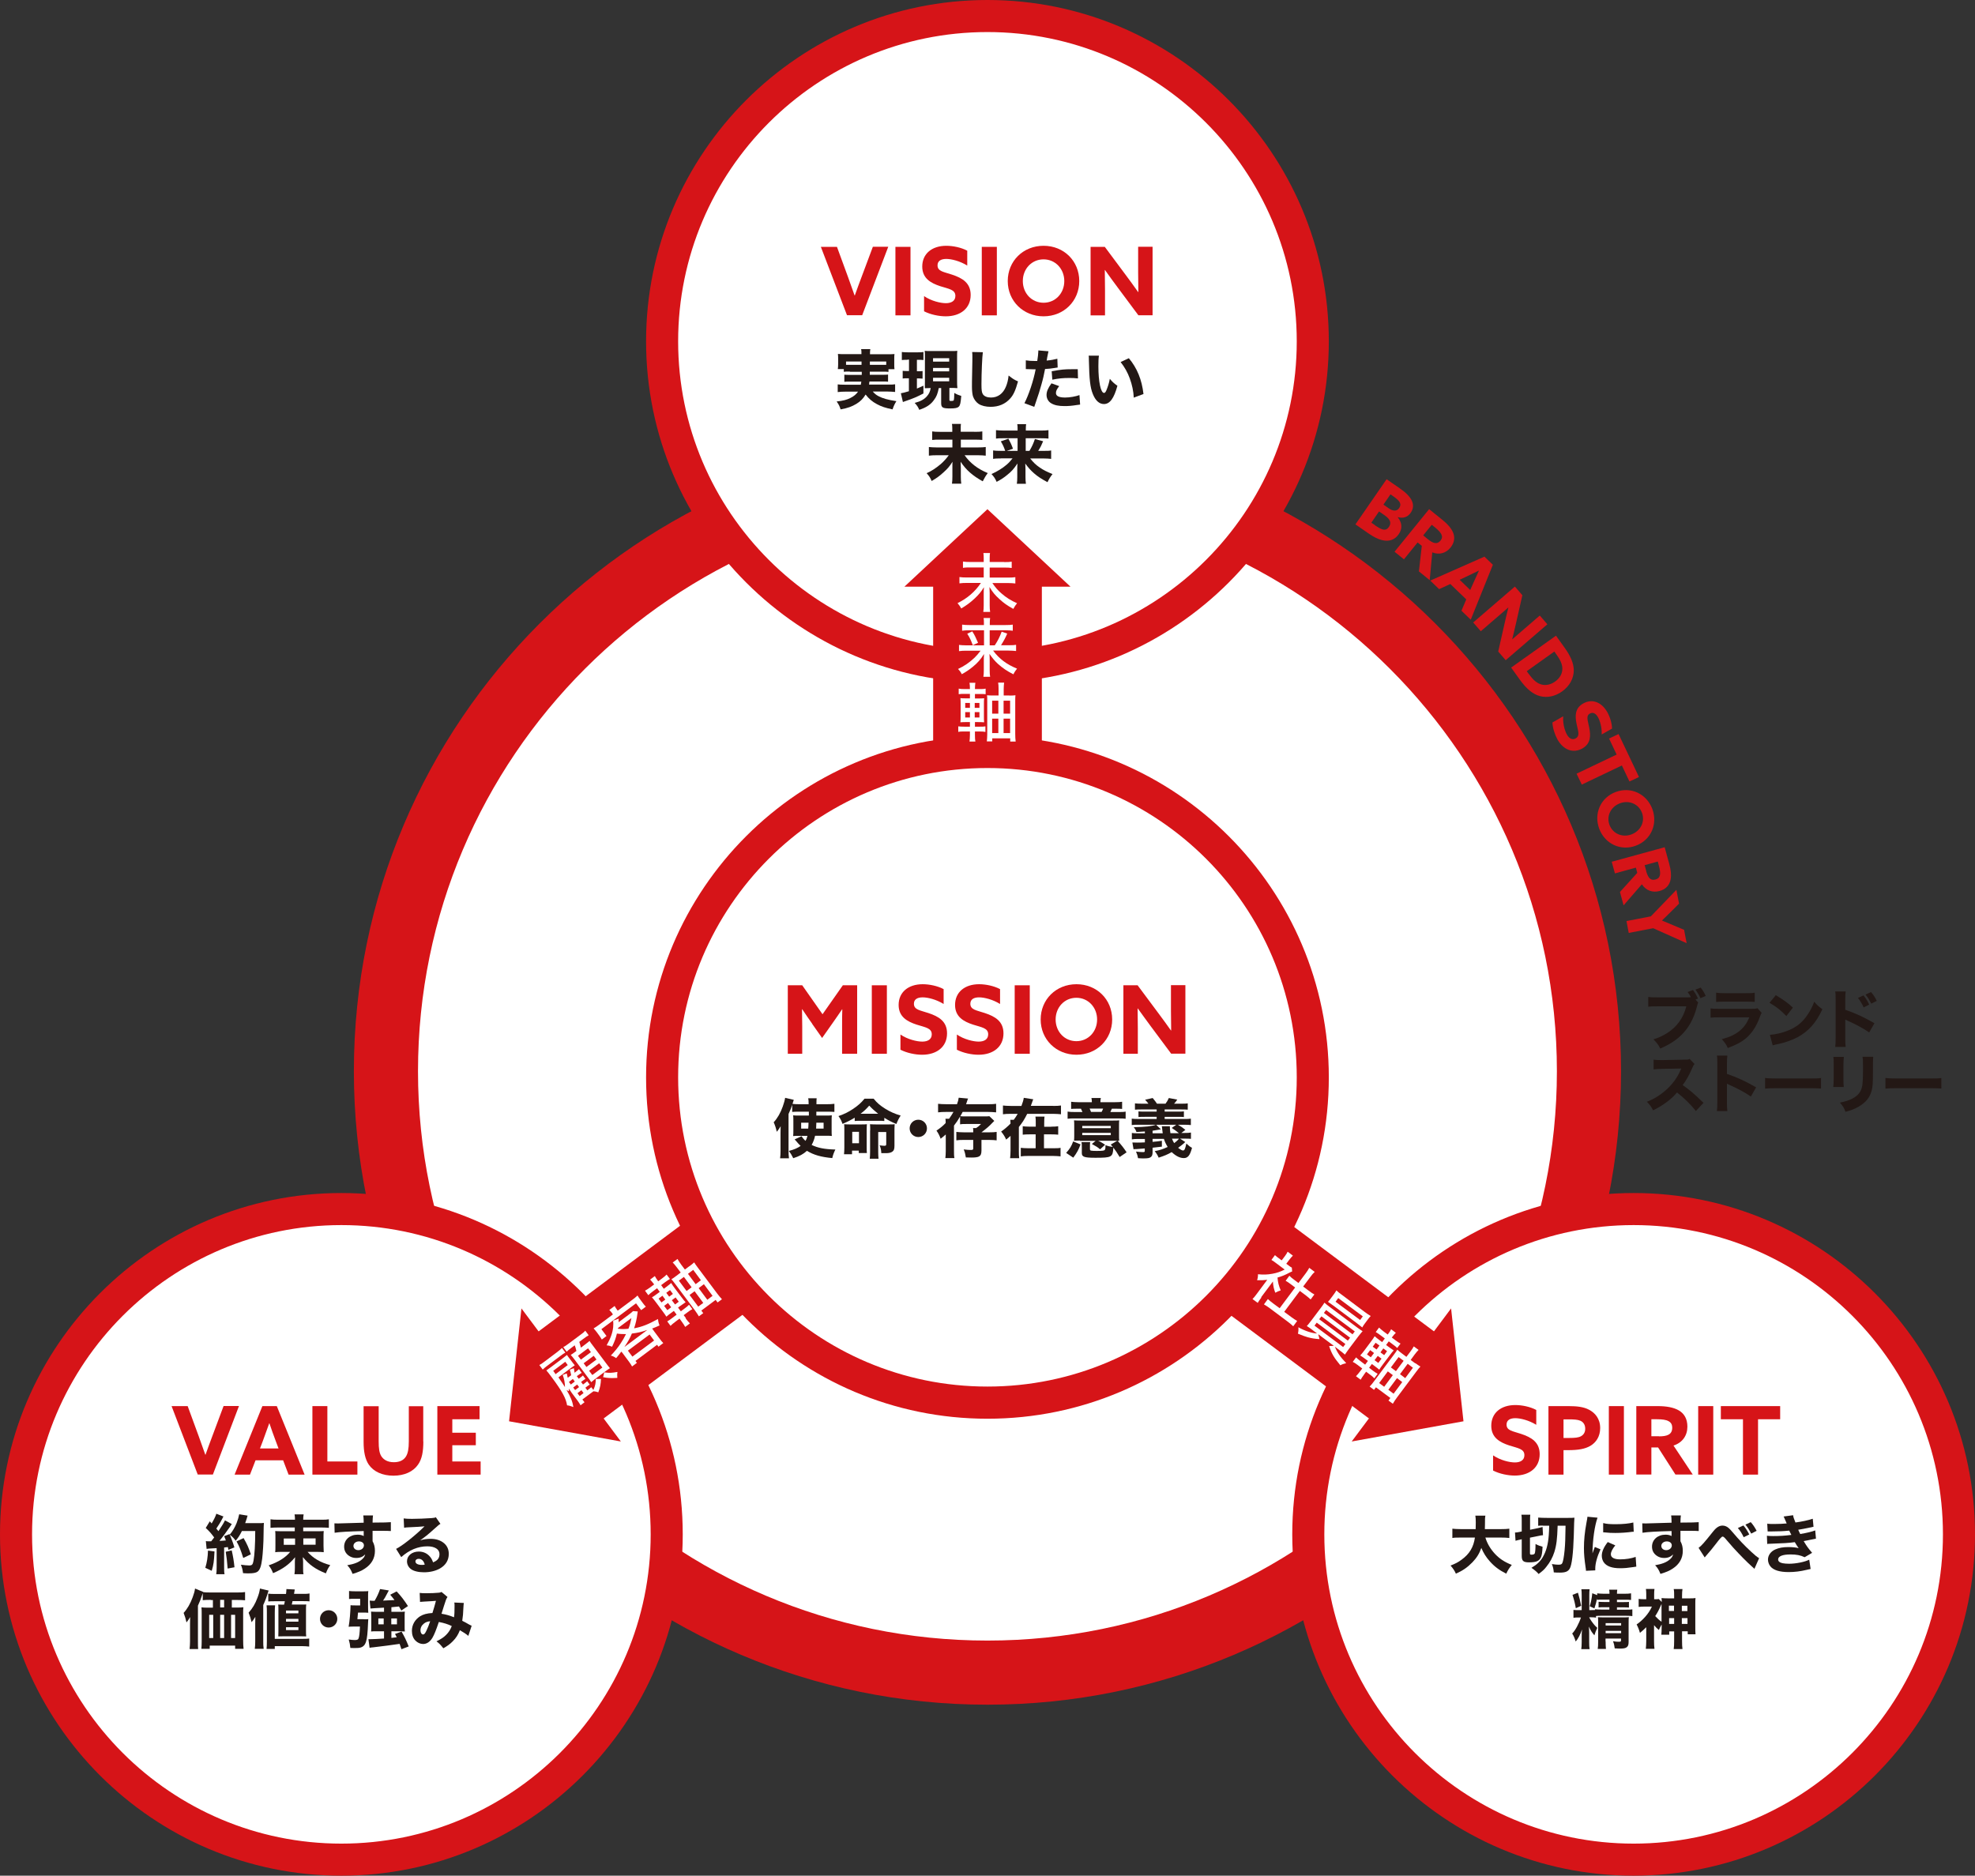 <?xml version="1.0" encoding="UTF-8"?> <svg xmlns="http://www.w3.org/2000/svg" id="_レイヤー_2" data-name="レイヤー 2" viewBox="0 0 184.79 175.52"><rect x="0" y="0" width="184.79" height="175.52" fill="#333333" stroke="none"/><defs><style> .cls-1 { fill: #fff; } .cls-2 { fill: #d61418; } .cls-3 { fill: #231815; } </style></defs><g id="_レイヤー_1-2" data-name="レイヤー 1"><g><circle class="cls-1" cx="92.39" cy="100.24" r="56.28"></circle><path class="cls-2" d="M92.39,159.52c-32.69,0-59.28-26.59-59.28-59.28s26.59-59.28,59.28-59.28,59.28,26.59,59.28,59.28-26.59,59.28-59.28,59.28ZM92.39,46.96c-29.38,0-53.28,23.9-53.28,53.28s23.9,53.28,53.28,53.28,53.28-23.9,53.28-53.28-23.9-53.28-53.28-53.28Z"></path></g><g><path class="cls-2" d="M129.73,44.84l1.23.85c.57.39.94.77,1.12,1.13.2.41.16.8-.08,1.15-.31.46-.75.55-1.23.42h0c.43.54.46,1.08.1,1.6s-.89.72-1.57.55c-.37-.09-.77-.29-1.22-.6l-1.26-.87,2.92-4.23ZM128.64,49.15c.33.23.58.36.76.4.26.06.43-.06.56-.25.25-.37.11-.71-.38-1.06l-.55-.38-.72,1.05.35.24ZM129.94,47.57c.38.26.75.31.98-.04.09-.13.15-.31.05-.51-.09-.19-.34-.39-.58-.56l-.29-.2-.66.96.49.34Z"></path><path class="cls-2" d="M133.71,47.64l1.25,1.01c.47.38.87.81,1.03,1.27.14.42.09.87-.28,1.33-.42.51-1.04.7-1.7.44l-.24,2.6-1.01-.82.27-2.39-.39-.32-1.28,1.58-.88-.71,3.24-3.99ZM133.6,50.46c.24.19.44.31.63.35.21.04.4-.03.55-.22.15-.19.18-.36.09-.57-.08-.18-.27-.39-.57-.64l-.34-.27-.8.99.44.36Z"></path><path class="cls-2" d="M138.89,52.09l.79.76-2.07,5.14-.87-.84.45-1.06-1.49-1.44-1.05.48-.83-.8,5.07-2.24ZM136.57,54.25l.99.96.25-.56c.17-.39.4-.89.57-1.26h0c-.37.18-.86.42-1.27.61l-.53.25Z"></path><path class="cls-2" d="M140.75,58.45c.12-.55.25-1.07.38-1.6h-.01c-.37.32-.74.65-1.12.97l-1.45,1.25-.71-.82,3.9-3.36.7.81-.57,2.52c-.12.54-.25,1.06-.38,1.6h.01c.37-.32.74-.65,1.12-.97l1.45-1.25.71.82-3.9,3.36-.7-.81.57-2.52Z"></path><path class="cls-2" d="M145.58,59.48l.84,1.17c.53.75.82,1.41.83,2.06,0,.77-.38,1.48-1.09,1.99-.66.47-1.4.62-2.08.44-.65-.18-1.25-.66-1.88-1.54l-.81-1.13,4.19-2.98ZM143.04,63.06c.42.6.8.9,1.21,1,.39.1.84.01,1.25-.28.44-.31.69-.75.68-1.22,0-.44-.24-.88-.57-1.34l-.18-.25-2.58,1.84.18.25Z"></path><path class="cls-2" d="M146.26,67.05c-.05.66.15,1.34.35,1.69.2.36.5.54.83.35.41-.24.21-.68.07-1.36-.15-.73-.16-1.46.62-1.9.83-.47,1.71-.14,2.25.8.25.44.44,1.04.45,1.55l-.97.55c.03-.64-.15-1.27-.35-1.62-.19-.33-.45-.5-.75-.34-.4.22-.19.66-.07,1.3.16.8.15,1.52-.64,1.97-.87.49-1.77.13-2.32-.83-.25-.45-.45-1.06-.48-1.6l.99-.57Z"></path><path class="cls-2" d="M151.26,70.61l-.71-1.5.89-.42,1.91,4.02-.89.42-.71-1.5-3.75,1.79-.49-1.02,3.75-1.79Z"></path><path class="cls-2" d="M151.18,74.11c1.4-.52,2.88.16,3.42,1.59.53,1.43-.14,2.92-1.55,3.44-1.4.52-2.88-.16-3.42-1.59-.53-1.43.14-2.92,1.55-3.44ZM152.65,78.08c.85-.32,1.29-1.19.98-2.02-.31-.83-1.21-1.21-2.06-.89s-1.29,1.19-.98,2.02,1.21,1.21,2.06.89Z"></path><path class="cls-2" d="M155.75,79.27l.43,1.56c.16.59.23,1.17.09,1.63-.13.42-.43.76-1,.92-.64.17-1.25-.03-1.65-.63l-1.71,1.97-.34-1.25,1.62-1.79-.13-.49-1.96.54-.3-1.09,4.96-1.36ZM154.02,81.51c.08.29.18.51.3.65.15.16.34.21.58.14.23-.06.36-.19.41-.41.04-.2.01-.47-.09-.85l-.11-.42-1.23.34.15.55Z"></path><path class="cls-2" d="M154.46,85.75l2.39-2.48.25,1.29-.79.79c-.25.25-.54.53-.81.79h0c.34.15.7.29,1.05.44l1.02.43.24,1.25-3.13-1.4-2.29.44-.21-1.11,2.28-.44Z"></path></g><g><circle class="cls-1" cx="92.39" cy="100.81" r="30.44"></circle><path class="cls-2" d="M92.39,132.76c-17.61,0-31.94-14.33-31.94-31.94s14.33-31.94,31.94-31.94,31.94,14.33,31.94,31.94-14.33,31.94-31.94,31.94ZM92.39,71.87c-15.96,0-28.94,12.98-28.94,28.94s12.98,28.94,28.94,28.94,28.94-12.98,28.94-28.94-12.98-28.94-28.94-28.94Z"></path></g><g><circle class="cls-1" cx="92.39" cy="31.94" r="30.44"></circle><path class="cls-2" d="M92.39,63.88c-17.61,0-31.94-14.33-31.94-31.94S74.78,0,92.39,0s31.94,14.33,31.94,31.94-14.33,31.94-31.94,31.94ZM92.39,3c-15.96,0-28.94,12.98-28.94,28.94s12.98,28.94,28.94,28.94,28.94-12.98,28.94-28.94S108.35,3,92.39,3Z"></path></g><g><circle class="cls-1" cx="31.94" cy="143.58" r="30.44"></circle><path class="cls-2" d="M31.94,175.52c-17.61,0-31.94-14.33-31.94-31.94s14.33-31.94,31.94-31.94,31.94,14.33,31.94,31.94-14.33,31.94-31.94,31.94ZM31.94,114.64c-15.96,0-28.94,12.98-28.94,28.94s12.98,28.94,28.94,28.94,28.94-12.98,28.94-28.94-12.98-28.94-28.94-28.94Z"></path></g><g><circle class="cls-1" cx="152.85" cy="143.58" r="30.44"></circle><path class="cls-2" d="M152.85,175.52c-17.61,0-31.94-14.33-31.94-31.94s14.33-31.94,31.94-31.94,31.94,14.33,31.94,31.94-14.33,31.94-31.94,31.94ZM152.85,114.64c-15.96,0-28.94,12.98-28.94,28.94s12.98,28.94,28.94,28.94,28.94-12.98,28.94-28.94-12.98-28.94-28.94-28.94Z"></path></g><g><rect class="cls-2" x="87.31" y="53.41" width="10.17" height="17.47"></rect><polygon class="cls-2" points="92.39 47.65 100.16 54.9 84.62 54.9 92.39 47.65"></polygon></g><g><path class="cls-2" d="M76,95.81c-.32-.45-.64-.92-.94-1.37h-.02c0,.47.02,1.07.02,1.6v2.57h-1.35v-6.41h1.35l1.9,2.71,1.9-2.71h1.34v6.41h-1.41v-2.57c0-.53,0-1.13.02-1.59h-.02c-.3.44-.62.91-.94,1.36l-.93,1.32-.93-1.32Z"></path><path class="cls-2" d="M81.57,92.2h1.41v6.41h-1.41v-6.41Z"></path><path class="cls-2" d="M84.25,96.81c.68.46,1.54.66,2.04.66s.89-.2.89-.68c0-.59-.6-.65-1.42-.91-.88-.29-1.68-.73-1.68-1.84,0-1.19.9-1.94,2.25-1.94.63,0,1.4.16,1.96.46v1.39c-.68-.42-1.47-.62-1.96-.62s-.82.18-.82.6c0,.57.59.61,1.36.87.96.32,1.74.77,1.74,1.9,0,1.25-.95,2-2.33,2-.64,0-1.42-.16-2.03-.47v-1.42Z"></path><path class="cls-2" d="M89.53,96.81c.68.46,1.54.66,2.04.66s.89-.2.89-.68c0-.59-.6-.65-1.42-.91-.88-.29-1.68-.73-1.68-1.84,0-1.19.9-1.94,2.25-1.94.63,0,1.4.16,1.96.46v1.39c-.68-.42-1.47-.62-1.96-.62s-.82.18-.82.6c0,.57.59.61,1.36.87.96.32,1.74.77,1.74,1.9,0,1.25-.95,2-2.33,2-.64,0-1.42-.16-2.03-.47v-1.42Z"></path><path class="cls-2" d="M94.94,92.2h1.41v6.41h-1.41v-6.41Z"></path><path class="cls-2" d="M97.37,95.4c0-1.87,1.44-3.3,3.35-3.3s3.34,1.43,3.34,3.3-1.44,3.3-3.34,3.3-3.35-1.43-3.35-3.3ZM102.65,95.4c0-1.13-.83-2.03-1.94-2.03s-1.94.89-1.94,2.03.83,2.03,1.94,2.03,1.94-.89,1.94-2.03Z"></path><path class="cls-2" d="M107.66,96.02c-.42-.56-.8-1.1-1.2-1.65h-.02c0,.62.02,1.24.02,1.86v2.38h-1.35v-6.41h1.33l1.92,2.58c.42.56.81,1.1,1.2,1.65h.02c0-.62-.02-1.24-.02-1.86v-2.38h1.35v6.41h-1.33l-1.92-2.58Z"></path></g><g><path class="cls-2" d="M76.8,23.1h1.51l1.03,2.81c.21.58.42,1.17.62,1.74h.02c.2-.58.42-1.16.64-1.75l1.05-2.81h1.44l-2.44,6.41h-1.42l-2.45-6.41Z"></path><path class="cls-2" d="M83.78,23.1h1.41v6.41h-1.41v-6.41Z"></path><path class="cls-2" d="M86.46,27.71c.68.46,1.54.66,2.04.66s.89-.2.89-.68c0-.59-.6-.65-1.42-.91-.88-.29-1.68-.73-1.68-1.84,0-1.19.9-1.94,2.25-1.94.63,0,1.4.16,1.96.46v1.39c-.68-.42-1.47-.62-1.96-.62s-.82.18-.82.6c0,.57.59.61,1.36.87.96.32,1.74.77,1.74,1.9,0,1.25-.95,2-2.33,2-.64,0-1.42-.16-2.03-.47v-1.42Z"></path><path class="cls-2" d="M91.86,23.1h1.41v6.41h-1.41v-6.41Z"></path><path class="cls-2" d="M94.29,26.3c0-1.87,1.44-3.3,3.35-3.3s3.34,1.43,3.34,3.3-1.44,3.3-3.34,3.3-3.35-1.43-3.35-3.3ZM99.58,26.3c0-1.13-.83-2.03-1.94-2.03s-1.94.89-1.94,2.03.83,2.03,1.94,2.03,1.94-.89,1.94-2.03Z"></path><path class="cls-2" d="M104.59,26.92c-.42-.56-.81-1.1-1.2-1.65h-.02c0,.62.02,1.24.02,1.86v2.38h-1.35v-6.41h1.33l1.92,2.58c.42.56.81,1.1,1.2,1.65h.02c0-.62-.02-1.24-.02-1.86v-2.38h1.35v6.41h-1.33l-1.92-2.58Z"></path></g><g><path class="cls-2" d="M16.05,131.58h1.51l1.03,2.81c.21.58.42,1.17.62,1.74h.02c.2-.58.42-1.16.64-1.75l1.05-2.81h1.44l-2.44,6.41h-1.42l-2.45-6.41Z"></path><path class="cls-2" d="M24.54,131.58h1.36l2.6,6.41h-1.5l-.51-1.34h-2.58l-.52,1.34h-1.44l2.6-6.41ZM24.33,135.54h1.73l-.27-.72c-.19-.5-.42-1.14-.58-1.63h-.02c-.17.49-.4,1.12-.6,1.66l-.26.68Z"></path><path class="cls-2" d="M29.22,131.58h1.41v5.18h2.81v1.23h-4.21v-6.41Z"></path><path class="cls-2" d="M39.61,134.88c0,.96-.13,1.66-.5,2.18-.45.65-1.27,1.03-2.3,1.03s-1.86-.38-2.31-1.04c-.34-.51-.48-1.21-.48-2.12v-3.34h1.41v3.28c0,.68.06,1.1.25,1.4.2.31.57.56,1.17.56.56,0,.92-.2,1.13-.53.19-.3.27-.74.27-1.42v-3.29h1.35v3.3Z"></path><path class="cls-2" d="M40.91,131.58h3.96v1.23h-2.55v1.26h2.2v1.17h-2.2v1.52h2.65v1.23h-4.05v-6.41Z"></path></g><g><path class="cls-3" d="M79.51,34.77c-.29,0-.44,0-.56.02v-.25h-.56c.02-.14.03-.26.03-.46v-.49c0-.15,0-.3-.02-.47.2.02.37.02.69.02h1.51v-.09c0-.16,0-.26-.03-.38h.86c-.02.11-.03.22-.03.38v.1h1.6c.32,0,.48,0,.69-.02-.02.16-.02.29-.02.46v.5c0,.17,0,.31.02.46h-.56v.25c-.16-.02-.27-.02-.56-.02h-1.19q0,.19,0,.29h1.16c.31,0,.41,0,.55-.02v.67c-.15-.02-.25-.02-.55-.02h-1.19c-.01.11-.02.16-.04.29h1.79c.33,0,.48,0,.65-.03v.72c-.24-.02-.42-.04-.69-.04h-1.4c.18.2.3.31.55.44.38.2.83.33,1.66.46-.16.25-.26.47-.36.77-.7-.15-1.03-.26-1.46-.49-.44-.23-.77-.52-1.06-.9-.23.38-.48.64-.86.87-.43.26-.82.4-1.48.52-.1-.32-.16-.44-.37-.74.61-.07.94-.15,1.29-.33.31-.15.55-.35.71-.59h-1.22c-.25,0-.46.01-.68.04v-.72c.17.02.32.03.64.03h1.52c.02-.12.03-.14.05-.29h-1.04c-.31,0-.41,0-.55.02v-.67c.14.02.24.02.55.02h1.08q0-.14,0-.29h-1.1ZM79.16,33.83v.31c.09,0,.18,0,.35,0h1.1v-.31h-1.45ZM81.39,33.83q0,.08,0,.31h1.18c.17,0,.23,0,.35,0v-.31h-1.53Z"></path><path class="cls-3" d="M84.9,33.67c-.21,0-.32,0-.52.02v-.75c.17.02.32.03.56.03h.91c.23,0,.38,0,.55-.03v.75c-.16-.02-.28-.02-.49-.02h-.12v1.07h.15c.18,0,.25,0,.38-.02v.71c-.13-.01-.25-.02-.38-.02h-.15v.95c.23-.1.32-.13.61-.27v.73c-.63.33-.94.46-1.7.72-.07.03-.15.05-.22.08l-.19-.82c.17-.02.37-.08.75-.19v-1.21h-.17c-.16,0-.29,0-.41.02v-.72c.14.02.24.02.43.02h.16v-1.07h-.13ZM87.84,36.31c-.12.56-.21.8-.46,1.13-.31.43-.71.69-1.37.91-.11-.26-.2-.4-.43-.65.53-.13.88-.32,1.13-.6.21-.23.31-.44.37-.79q-.19,0-.55.02c0-.2.01-.38.01-.61v-2.28c0-.32,0-.43-.02-.61.16.02.28.02.59.02h1.88c.28,0,.41,0,.58-.02-.02.16-.02.31-.02.61v2.22c0,.26,0,.44.03.66-.02,0-.15,0-.38-.02h-.37v1.13c0,.07.03.09.17.09s.2-.02.23-.05c.03-.05.06-.34.06-.7.22.13.41.21.65.28-.06.67-.1.87-.23,1s-.34.17-.83.17c-.68,0-.82-.08-.82-.5v-1.41h-.24ZM87.3,33.84h1.51v-.32h-1.51v.32ZM87.3,34.75h1.51v-.32h-1.51v.32ZM87.3,35.68h1.51v-.33h-1.51v.33Z"></path><path class="cls-3" d="M91.96,32.96c-.06.35-.13,1.96-.13,2.99,0,.58.03.79.14.95.13.19.4.3.75.3.64,0,1.13-.36,1.4-1.02.13-.32.2-.6.25-1.04.39.31.52.39.88.55-.24.86-.43,1.27-.74,1.61-.46.51-1.07.77-1.83.77-.44,0-.84-.1-1.11-.27-.25-.17-.44-.43-.54-.73-.05-.19-.09-.5-.09-.86,0-.27,0-.66.02-1.45.02-.83.02-1.19.02-1.37,0-.2,0-.28-.02-.45l1,.02Z"></path><path class="cls-3" d="M95.99,33.72c.22.04.5.06.86.06.04,0,.05,0,.2,0,.05-.3.1-.72.1-.89v-.1l.95.08q-.04.14-.12.58c-.02.16-.03.17-.05.29.43-.04.69-.09,1-.17l.03.82q-.11.01-.33.05c-.26.05-.53.07-.85.09-.1.52-.18.9-.35,1.49-.18.65-.25.85-.52,1.64-.06.17-.11.31-.14.41l-.92-.34c.4-.77.84-2.08,1.05-3.17h-.17l-.64-.02s-.06,0-.11,0v-.83ZM99.11,36.12c-.24.32-.31.46-.31.66,0,.28.28.42.86.42.42,0,1-.1,1.34-.23l.06.89c-.11.01-.16.02-.31.04-.5.08-.8.1-1.15.1-.55,0-.94-.08-1.24-.26-.28-.16-.44-.46-.44-.78s.13-.63.46-1.09l.72.26ZM100.85,35.41c-.29-.03-.46-.04-.77-.04-.63,0-1.03.04-1.62.16l-.06-.79c.89-.16,1.19-.19,1.89-.19.15,0,.17,0,.55,0l.02.85Z"></path><path class="cls-3" d="M102.82,33.29c-.04.23-.05.58-.05.99,0,1.43.22,2.49.53,2.49.08,0,.15-.08.22-.25.14-.33.25-.69.32-1.07.25.29.37.41.71.65-.32,1.18-.71,1.71-1.26,1.71-.44,0-.79-.32-1.04-.94-.25-.61-.33-1.37-.37-3.19,0-.22,0-.26-.02-.4h.98ZM105.62,33.52c.77.92,1.21,1.99,1.37,3.35l-.91.34c-.02-.58-.16-1.22-.37-1.79-.2-.56-.49-1.07-.86-1.54l.77-.36Z"></path><path class="cls-3" d="M91.16,40.41c.38,0,.58-.01.75-.04v.8c-.18-.02-.38-.03-.74-.03h-1.27v.73h1.58c.35,0,.55-.01.75-.04v.81c-.2-.02-.44-.04-.75-.04h-1.23c.52.73,1.22,1.28,2.17,1.67-.21.28-.29.42-.47.77-.94-.52-1.54-1.04-2.07-1.83.01.34.02.53.02.58v.8c0,.24.01.46.04.67h-.87c.03-.2.04-.39.04-.67v-.81s0-.1,0-.2c0-.04,0-.08,0-.13,0-.11,0-.14.01-.24-.28.44-.45.64-.85,1-.37.34-.65.54-1.1.8-.13-.31-.24-.47-.47-.73.49-.22.85-.46,1.33-.86.26-.23.51-.5.74-.82h-1.12c-.31,0-.5.01-.74.04v-.81c.23.02.4.04.74.04h1.46v-.73h-1.13c-.37,0-.55,0-.76.03v-.8c.2.03.37.04.74.04h1.14v-.34c0-.17-.01-.27-.03-.4h.84c-.02.13-.02.2-.02.4v.33h1.25Z"></path><path class="cls-3" d="M93.65,42.9c-.31,0-.49,0-.73.04v-.79c.2.03.36.04.73.04h.4c-.1-.31-.22-.58-.41-.89l.71-.25c.17.31.28.53.43.94l-.58.2h1.01v-1.18h-1.34c-.31,0-.47,0-.68.03v-.79c.22.02.41.04.73.04h1.29v-.16c0-.18,0-.29-.03-.44h.83c-.02.14-.03.26-.03.45v.15h1.39c.35,0,.55-.01.73-.04v.79c-.19-.02-.35-.03-.68-.03h-1.45v1.18h.35c.24-.4.37-.69.51-1.11l.77.21c-.14.34-.24.55-.46.9h.51c.37,0,.53,0,.7-.04v.79c-.21-.02-.43-.04-.74-.04h-1.22c.29.37.55.62.91.86.34.23.63.38,1.18.6-.21.27-.32.44-.47.76-.58-.31-.9-.52-1.26-.83-.32-.28-.53-.52-.82-.91,0,.17.02.35.02.53v.74c0,.23.01.41.04.62h-.85c.03-.2.04-.37.04-.62v-.73c0-.1,0-.33.02-.55-.35.52-.57.76-.96,1.07-.3.25-.57.43-.99.65-.14-.32-.25-.48-.48-.73.55-.25,1.04-.55,1.42-.88.2-.17.35-.34.55-.59h-1.11Z"></path></g><g><path class="cls-3" d="M74.71,104.03c-.25,0-.38,0-.59.02v-.66c-.09.28-.17.49-.34.85v3.46c0,.25.01.44.04.69h-.83c.03-.26.04-.4.04-.7v-1.66c0-.13,0-.19.01-.64-.11.19-.2.32-.36.52-.08-.35-.15-.58-.29-.89.35-.38.64-.88.85-1.48.11-.32.18-.55.22-.81l.81.19c-.04.13-.05.15-.09.28-.01.04-.02.07-.03.1.16.02.42.03.65.03h.86c0-.33-.01-.38-.04-.56h.79c-.02.16-.02.27-.02.56h.96c.29,0,.49-.01.72-.04v.76c-.18-.02-.38-.02-.62-.02h-1.07v.36h.88c.27,0,.4,0,.57-.02-.02.16-.02.31-.02.56v.8c0,.3,0,.41.02.57-.17-.02-.31-.02-.58-.02h-.99c-.07.34-.17.59-.32.86.59.28,1.18.4,2.22.43-.14.28-.23.53-.29.8-1.05-.1-1.73-.29-2.37-.68-.34.31-.69.5-1.28.69-.15-.3-.25-.47-.41-.68.5-.13.82-.27,1.1-.47-.16-.15-.24-.24-.46-.5-.04-.04-.06-.07-.1-.11l.65-.3.02.04c.06.1.18.25.34.4.1-.16.13-.25.19-.47h-.87c-.18,0-.32,0-.47.02.02-.17.02-.31.02-.55v-.84c0-.28,0-.39-.02-.55.17.02.28.02.56.02h.91v-.36h-.95ZM74.96,105.06v.55h.66c.02-.17.02-.32.03-.55h-.69ZM76.38,105.06c0,.23-.02.39-.02.55h.7v-.55h-.68Z"></path><path class="cls-3" d="M79.97,104.59c-.41.25-.65.37-1.14.58-.13-.36-.19-.47-.38-.73.58-.2.95-.39,1.38-.68.47-.32.74-.56,1.06-.95h.85c.32.4.62.65,1.1.95.48.29.88.47,1.43.63-.18.28-.27.46-.4.79-.4-.16-.79-.36-1.13-.58v.3c-.17-.02-.3-.02-.55-.02h-1.66c-.22,0-.37,0-.56.02v-.32ZM79.73,108.01h-.76c.02-.21.03-.37.03-.62v-1.69c0-.23,0-.36-.02-.5.14.01.23.02.5.02h1.1c.25,0,.37,0,.53-.02-.01.16-.02.31-.02.55v1.59c0,.25,0,.39.02.56h-.76v-.23h-.63v.34ZM79.74,106.98h.63v-1.07h-.63v1.07ZM82.16,104.22c-.28-.22-.58-.49-.83-.76-.28.32-.49.52-.81.76h1.64ZM81.42,105.78c0-.23,0-.4-.02-.58.14.01.29.02.55.02h1.23c.28,0,.43,0,.53-.02-.01.16-.02.32-.02.56v1.45c0,.31-.05.46-.2.56-.12.09-.32.14-.58.14t-.19,0c-.07,0-.15,0-.26,0-.02-.32-.05-.48-.16-.73.21.02.32.04.44.04.14,0,.18-.03.18-.16v-1.13h-.75v1.88c0,.27.01.46.03.62h-.82c.02-.2.03-.4.03-.68v-1.96Z"></path><path class="cls-3" d="M86.73,105.59c0,.45-.36.81-.81.81s-.81-.36-.81-.81.36-.81.81-.81.81.36.81.81Z"></path><path class="cls-3" d="M91.06,105.81c0-.1,0-.17-.02-.25h.29c.19-.12.29-.2.46-.38h-1.41c-.26,0-.38,0-.55.03v-.73c-.2.35-.33.54-.57.85v2.39c0,.26,0,.43.04.65h-.85c.02-.19.04-.34.04-.65v-1.56c-.17.15-.24.21-.48.4-.11-.31-.22-.52-.39-.76.41-.28.61-.45.86-.71,0-.17,0-.25-.02-.4h.34c.17-.25.28-.4.41-.64h-.66c-.32,0-.58.01-.78.04v-.8c.2.02.43.04.81.04h.96c.09-.23.14-.43.16-.61l.88.08c-.04.07-.04.09-.08.2-.03.1-.08.25-.11.33h2.02c.4,0,.62-.01.79-.04v.8c-.23-.02-.52-.04-.77-.04h-2.36c-.1.19-.12.24-.22.4.16.02.27.02.53.02h1.69c.21,0,.38,0,.5-.02l.46.44q-.05.05-.17.17c-.32.34-.51.5-1.03.9h0s.71,0,.71,0c.32,0,.52-.01.71-.04v.79c-.17-.02-.43-.04-.74-.04h-.68v.99c0,.32-.07.47-.23.56-.13.07-.36.1-.68.1-.18,0-.35,0-.55-.01-.06-.36-.1-.5-.2-.75.29.04.47.05.67.05.17,0,.22-.02.22-.15v-.79h-.86c-.31,0-.53.01-.72.04v-.79c.19.02.39.04.7.04h.88v-.17Z"></path><path class="cls-3" d="M98.52,103.49c.33,0,.58-.01.75-.04v.82c-.22-.02-.44-.04-.75-.04h-2.41c-.26.52-.45.82-.78,1.23v2.19c0,.34,0,.55.03.73h-.85c.02-.2.04-.4.04-.73v-1.36c-.18.16-.23.21-.41.35-.13-.3-.25-.48-.47-.75.35-.25.62-.48.88-.75q-.01-.25-.02-.35h.32c.14-.19.26-.36.37-.56h-.64c-.3,0-.54.01-.74.04v-.82c.17.02.42.04.74.04h.99c.12-.31.19-.55.22-.76l.89.14c-.04.07-.05.1-.12.31-.04.11-.07.19-.11.3h2.08ZM98.34,105.43c.31,0,.49-.01.67-.04v.79c-.18-.02-.38-.03-.67-.03h-.66v1.3h.85c.33,0,.51,0,.7-.04v.8c-.23-.02-.41-.04-.7-.04h-2.32c-.3,0-.49.01-.7.04v-.8c.2.02.38.04.7.04h.69v-1.3h-.54c-.29,0-.49.01-.67.03v-.79c.18.02.35.04.67.04h.55v-.32c0-.3,0-.45-.03-.62h.85c-.02.14-.03.29-.03.64v.31h.67Z"></path><path class="cls-3" d="M99.76,107.88c.35-.4.49-.62.65-1.07l.69.28c-.18.49-.33.77-.68,1.24l-.66-.44ZM102.16,103.14c0-.16-.01-.26-.04-.39h.88c-.03.13-.04.22-.04.39h1.39c.29,0,.47-.01.64-.04v.67c-.2-.02-.31-.02-.65-.02h-.31c-.06.14-.08.18-.14.31h.75c.34,0,.5,0,.68-.04v.67c-.17-.02-.34-.03-.69-.03h-4.06c-.34,0-.5,0-.68.03v-.67c.17.03.36.04.71.04h.68c-.05-.11-.08-.19-.14-.31h-.29c-.34,0-.45,0-.63.02v-.67c.18.02.36.04.66.04h1.28ZM101.04,106.73c-.27,0-.38,0-.55.01.01-.12.02-.22.02-.43v-.93c0-.24,0-.38-.02-.54.16.01.31.02.64.02h2.95c.37,0,.47,0,.64-.02-.02.14-.02.28-.02.55v.86c0,.18,0,.31.02.5q-.06,0-.2,0h-.13c-.07,0-.11,0-.14,0h-1.5c.25.11.41.21.65.37l-.47.43c-.26-.22-.32-.25-.77-.5l.35-.29h-1.46ZM101.99,107.57c0,.06.02.08.08.1.07.02.28.03.51.03.57,0,.74-.02.79-.1.05-.06.07-.19.07-.44.26.1.39.13.68.17-.07-.09-.09-.11-.19-.23l.63-.36c.41.46.58.68.85,1.09l-.65.44c-.24-.4-.36-.58-.59-.88-.05.9-.15.95-1.68.95-1.04,0-1.27-.08-1.27-.44v-.58c0-.19,0-.31-.03-.44h.81c-.02.14-.02.23-.02.44v.24ZM101.26,105.57h2.67v-.21h-2.67v.21ZM101.26,106.22h2.67v-.21h-2.67v.21ZM103.07,104.05c.06-.11.1-.19.14-.31h-1.26c.04.08.08.17.13.31h.98Z"></path><path class="cls-3" d="M110.88,106.88s-.04.04-.1.1c-.05.05-.35.29-.55.43.22.17.37.25.46.25.14,0,.2-.14.31-.65.25.23.33.29.53.4-.19.72-.39.96-.77.96-.36,0-.74-.19-1.13-.56-.42.24-.67.34-1.22.52-.11-.25-.21-.41-.37-.61.45-.08.81-.2,1.21-.39-.17-.29-.28-.52-.35-.76h-1.06v.28c.37-.03.46-.04.87-.1v.55q-.6.07-.87.1v.41c0,.23-.04.37-.16.46-.12.1-.29.13-.68.13-.15,0-.22,0-.52-.02-.04-.22-.08-.37-.19-.62.25.03.46.05.61.05.19,0,.21-.01.21-.12v-.22q-.23.02-.54.04c-.13.01-.22.02-.27.02-.02,0-.05,0-.11,0-.04,0-.07,0-.13.02l-.11-.64c.14.01.25.01.43.01.21,0,.39,0,.74-.02v-.32h-.62c-.29,0-.41.01-.6.04v-.6c.17.02.3.03.5.03h.72v-.17c-.28.02-.41.03-.79.05-.08-.22-.11-.26-.25-.45,1.05-.02,1.72-.09,2.08-.23h-1.63c-.32,0-.47,0-.64.03v-.6c.17.02.34.03.64.03h1.69v-.2h-1.09c-.33,0-.43,0-.61.02v-.53c.16.02.26.02.61.02h1.09v-.2h-1.41c-.29,0-.41,0-.62.02v-.59c.18.02.31.03.62.03h.64c-.1-.13-.15-.2-.31-.37l.71-.16c.25.31.26.32.4.53h.8c.13-.17.22-.32.31-.53l.79.15c-.1.15-.2.28-.3.38h.66c.34,0,.45,0,.62-.03v.59c-.21-.02-.32-.02-.62-.02h-1.54v.2h1.19c.34,0,.46,0,.61-.02v.53c-.17-.02-.28-.02-.61-.02h-1.19v.2h1.82c.29,0,.47,0,.63-.03v.6c-.19-.02-.32-.03-.63-.03h-.58c.3.17.45.27.7.48l-.38.29h.26c.34,0,.47-.01.64-.04v.59c-.12-.01-.21-.02-.46-.02h-.56l.49.32ZM110.28,106.02c-.2-.17-.43-.33-.65-.47l.43-.3h-1.89l.45.43c-.23.04-.42.07-.78.13v.24h.95c-.03-.18-.04-.28-.05-.39-.01-.15-.02-.2-.04-.27h.76s0,.05,0,.11c0,.16.02.32.05.54h.77ZM109.66,106.56c.07.18.11.27.2.41.22-.16.37-.31.45-.42h-.65Z"></path></g><g><path class="cls-3" d="M138.98,143.88c.16.54.46,1.05.88,1.51.44.47.89.77,1.59,1.05-.23.28-.35.46-.52.82-.67-.34-1.12-.68-1.55-1.17-.34-.38-.58-.77-.78-1.24-.18.52-.44.94-.84,1.35-.46.47-.89.77-1.54,1.06-.13-.29-.27-.5-.5-.76.46-.18.71-.31,1.02-.54.75-.54,1.13-1.18,1.26-2.08h-1.31c-.41,0-.58,0-.8.04v-.87c.21.02.43.04.8.04h1.38c0-.26.01-.42.01-.62,0-.29-.01-.47-.04-.64h.94c-.04.22-.04.27-.04.85,0,.16,0,.21-.01.41h1.49c.35,0,.58-.01.8-.04v.87c-.26-.03-.44-.04-.79-.04h-1.45Z"></path><path class="cls-3" d="M142.26,144.07c-.19.04-.26.05-.46.11l-.05-.77c.13,0,.25-.02.44-.06l.19-.04v-.98c0-.29,0-.43-.03-.59h.83c-.02.14-.02.26-.02.53v.88l.77-.16c.17-.04.3-.07.4-.1l.04.77c-.11,0-.25.03-.43.07l-.79.16v1.45c0,.12.02.14.16.14.16,0,.25-.04.29-.12.04-.1.07-.39.07-.88.22.12.43.2.66.26-.03.59-.07.79-.16,1-.16.34-.44.46-1.11.46-.53,0-.68-.13-.68-.61v-1.55l-.11.02ZM144.38,142.76c-.2,0-.35,0-.46.02v-.77c.2.02.49.03.83.03h1.92c.3,0,.47,0,.64-.02-.02.34-.03.4-.06,1.69-.05,1.64-.18,2.74-.38,3.08-.16.27-.41.37-.91.37-.16,0-.43,0-.58-.02-.03-.32-.07-.51-.18-.78.25.04.48.06.6.06.23,0,.31-.03.37-.14.08-.16.16-.58.22-1.2.06-.64.07-1.03.09-2.31h-.74c-.04,1.26-.11,1.83-.31,2.47-.16.5-.4.95-.75,1.38-.19.25-.36.4-.72.67-.19-.22-.31-.32-.67-.58.5-.29.82-.59,1.06-1,.32-.55.49-1.16.56-2.05.02-.27.03-.48.04-.89h-.57Z"></path><path class="cls-3" d="M149.47,142.03c-.26.71-.46,2.06-.47,3.33q.08-.23.11-.31l.11-.29.53.22c-.32.7-.49,1.33-.49,1.8,0,.06,0,.09,0,.17l-.87.04c0-.11-.01-.16-.03-.29-.11-.76-.16-1.25-.16-1.83,0-.74.07-1.47.23-2.34.07-.37.08-.43.1-.6l.94.09ZM151.14,144.6c-.28.35-.42.62-.42.85,0,.3.31.47.86.47.52,0,1.04-.08,1.46-.23l.06.91c-.1.01-.13.02-.26.04-.53.08-.84.11-1.26.11-.76,0-1.26-.18-1.53-.56-.11-.16-.18-.39-.18-.61,0-.38.19-.81.56-1.28l.72.32ZM150.03,142.53c.29.08.61.1,1.15.1.66,0,1.26-.06,1.64-.16l.04.87c-.05,0-.06,0-.13,0-.49.07-1.09.11-1.59.11-.38,0-.59-.01-.97-.05-.03,0-.08,0-.17-.01v-.86Z"></path><path class="cls-3" d="M153.67,142.55c.14.01.2.01.31.01.13,0,.73-.02,2.42-.07-.01-.45-.01-.48-.04-.68h.91c-.03.26-.03.27-.04.67,1.01,0,1.48-.02,1.71-.04v.83c-.25-.02-.4-.02-1.04-.02-.32,0-.37,0-.67,0v.14s0,.2,0,.2v.49s0,.07,0,.14c.16.3.22.56.22.91,0,.69-.32,1.25-.95,1.66-.3.2-.61.33-1.14.49-.17-.41-.25-.54-.5-.81.64-.11,1.06-.27,1.36-.53.19-.16.28-.3.32-.49-.21.23-.47.34-.85.34-.27,0-.51-.08-.72-.24-.27-.21-.4-.48-.4-.82,0-.65.53-1.12,1.27-1.12.23,0,.43.05.56.13t0-.1v-.37c-1.43.04-2.21.08-2.72.16l-.02-.86ZM155.44,144.66c0,.23.19.4.46.4.29,0,.52-.2.52-.45,0-.22-.19-.37-.47-.37s-.51.18-.51.42Z"></path><path class="cls-3" d="M158.93,144.84c.27-.19.52-.48,1.36-1.53.3-.38.57-.55.88-.55.19,0,.38.07.55.21.09.07.22.21.39.41.62.73,1.1,1.24,1.74,1.83.35.33.53.47.74.6l-.44,1c-.07-.07-.09-.1-.2-.19-.5-.44-1.16-1.12-1.75-1.76q-.13-.15-.54-.62-.07-.08-.25-.29c-.11-.12-.17-.16-.25-.16q-.1,0-.59.65c-.28.37-.61.77-.92,1.12-.07.08-.09.1-.15.18l-.57-.89ZM163.12,142.75c.21.24.35.46.55.84l-.52.26c-.2-.41-.35-.64-.55-.86l.52-.24ZM163.8,142.43c.21.23.38.48.56.82l-.51.26c-.18-.35-.35-.62-.54-.84l.49-.23Z"></path><path class="cls-3" d="M165.38,142.59c.19.02.39.02.64.02.35,0,.91-.02,1.15-.05t-.08-.19s-.04-.08-.08-.18c-.06-.15-.08-.19-.13-.28l.89-.12c.02.16.07.32.22.68.6-.08,1.21-.21,1.62-.35l.07.75c-.71.15-1.24.26-1.43.28.08.19.09.2.19.4.73-.13,1.08-.22,1.4-.34l.07.77c-.08.01-.32.06-.73.15-.28.05-.3.06-.42.08.3.5.38.61.79,1.1l-.7.41c-.39-.19-.77-.26-1.32-.26-.75,0-1.16.17-1.16.47,0,.17.14.29.41.35.14.03.41.05.62.05.63,0,1.48-.17,1.88-.38l.13.87c-.16.03-.17.03-.41.09-.53.13-1.09.2-1.64.2-.85,0-1.43-.18-1.71-.53-.14-.17-.23-.41-.23-.64,0-.4.27-.77.69-.95.34-.15.71-.22,1.22-.22.37,0,.68.03.97.1-.04-.04-.05-.05-.12-.16-.07-.1-.08-.11-.17-.27q-.04-.07-.08-.13c-.55.08-1.14.11-2.32.15-.11,0-.16,0-.26.02l-.03-.77c.17.02.26.03.58.03.63,0,1.13-.03,1.71-.11-.04-.07-.05-.1-.1-.19-.05-.12-.07-.14-.1-.21-.62.06-.82.07-1.78.08-.09,0-.14,0-.24,0l-.04-.75Z"></path><path class="cls-3" d="M149.31,151.37c-.14-.02-.23-.03-.46-.03h-.16c.05.11.1.19.2.34.22.31.32.43.56.65-.14.29-.18.4-.27.7-.25-.29-.34-.44-.52-.82.02.17.03.46.03.63v.84c0,.29.01.47.04.64h-.78c.02-.17.04-.35.04-.64v-.56c0-.13,0-.35.03-.64-.16.48-.35.84-.59,1.13-.09-.29-.2-.56-.33-.75.29-.28.64-.94.82-1.5h-.23c-.24,0-.33,0-.47.03v-.74c.11.02.18.02.46.02h.31v-1.37c0-.26-.01-.44-.03-.58h.77c-.02.13-.03.3-.03.57v1.38h.16c.16,0,.17,0,.38-.01v-.07c.12.02.28.03.6.03h.74v-.22h-.53c-.23,0-.31,0-.48.02v-.53c.16.01.26.02.49.02h.53v-.22h-.58c-.29,0-.42,0-.58.02v-.14c-.07.35-.13.58-.25.94l-.44-.2c.12-.39.19-.71.24-1.22l.46.18v-.17c.18.02.35.04.63.04h.52c0-.17,0-.25-.03-.38h.76c-.02.14-.03.2-.03.38h.7c.28,0,.44-.01.62-.04v.62c-.18-.02-.32-.02-.59-.02h-.73v.22h.65c.24,0,.33,0,.47-.02v.53c-.16-.01-.24-.02-.49-.02h-.63v.22h.85c.29,0,.43,0,.59-.03v.63c-.17-.02-.31-.03-.59-.03h-2.29c-.25,0-.4,0-.52.02v.19ZM147.64,149.04c.13.43.22.8.3,1.23l-.5.22c-.09-.52-.16-.78-.31-1.25l.52-.2ZM150.23,153.6c0,.3.01.51.03.7h-.77c.03-.2.04-.34.04-.7v-1.76c0-.21,0-.34-.02-.51.14.01.24.02.44.02h1.91c.26,0,.41,0,.54-.02-.02.15-.02.33-.02.61v1.7c0,.26-.04.39-.16.49-.13.11-.3.14-.7.14-.1,0-.14,0-.44-.02-.04-.29-.06-.41-.16-.67.24.04.37.05.53.05.19,0,.22-.02.22-.14v-.16h-1.45v.27ZM151.68,152.11v-.22h-1.45v.22h1.45ZM151.68,152.83v-.22h-1.45v.22h1.45Z"></path><path class="cls-3" d="M155.46,152.03c-.11.21-.16.29-.25.5-.21-.18-.28-.25-.45-.45v1.48c0,.29.01.5.04.73h-.81c.02-.2.04-.45.04-.73v-1.29c-.2.2-.32.31-.59.53-.09-.32-.17-.52-.31-.79.26-.17.56-.44.79-.7.28-.31.48-.62.64-.97h-.71c-.2,0-.37.01-.53.03v-.75c.14.02.23.03.46.03h.25v-.5c0-.14-.01-.31-.03-.46h.8c-.02.14-.03.29-.03.46v.5h.09c.19,0,.28,0,.34-.02l.28.28c0-.16-.01-.23-.02-.37.17.02.29.03.62.03h.56v-.23c0-.28,0-.44-.04-.64h.82c-.03.2-.04.36-.04.64v.23h.64c.32,0,.45,0,.62-.03-.02.17-.02.26-.02.65v2.03c0,.28,0,.5.02.71h-.73v-.28h-.53v.89c0,.35.01.56.04.77h-.82c.03-.24.04-.4.04-.75v-.9h-.46v.31h-.74c.02-.19.03-.37.03-.68v-.23ZM155.46,150.18v-.08s-.02.05-.05.1c-.17.4-.31.68-.54,1.03.17.19.4.4.59.53v-1.58ZM156.15,150.25v.5h.48v-.5h-.48ZM156.17,151.42v.54h.47v-.54h-.47ZM157.88,150.76v-.5h-.52v.5h.52ZM157.89,151.96v-.54h-.53v.54h.53Z"></path></g><g><path class="cls-3" d="M20.07,145.18c-.05.94-.08,1.21-.26,1.81l-.6-.28c.16-.54.23-.99.25-1.61l.61.08ZM19.26,144.21c.1.02.16.02.3.02h.2c.11-.14.16-.2.28-.36-.32-.42-.37-.49-.79-.89l.38-.62c.08.1.11.14.17.2.19-.31.39-.7.44-.91l.67.26c-.04.05-.06.1-.12.22-.14.28-.37.65-.55.91.08.1.11.13.2.24.33-.49.53-.83.61-1.01l.64.35c-.05.07-.1.13-.2.29-.28.41-.71.99-.96,1.28.31-.01.36-.02.6-.04-.04-.13-.07-.19-.16-.4l.5-.19c.16.35.31.74.46,1.24l-.56.23c-.02-.12-.03-.16-.05-.26q-.26.03-.35.04v1.85c0,.32,0,.46.04.65h-.78c.03-.19.04-.34.04-.65v-1.79q-.28.02-.69.04c-.1.01-.16.02-.25.03l-.07-.73ZM21.68,145.08c.12.52.2.99.26,1.58l-.64.12c-.05-.67-.1-1.09-.18-1.57l.56-.13ZM22.63,143.28c-.22.43-.32.58-.58.9-.14-.21-.28-.36-.56-.57.27-.31.49-.69.65-1.09.12-.31.2-.6.24-.82l.79.13c-.03.08-.04.08-.08.26-.03.1-.1.3-.15.44h1.26c.25,0,.35,0,.49-.02q-.02.2-.03,1.1c0,.72-.07,1.77-.13,2.25-.09.71-.21,1.04-.43,1.21-.15.11-.41.16-.83.16-.17,0-.32,0-.53-.02-.04-.31-.08-.49-.2-.79.28.04.59.07.77.07.27,0,.34-.07.41-.44.1-.53.16-1.54.16-2.78h-1.26ZM22.76,145.79c-.25-.79-.36-1.06-.63-1.55l.66-.31c.34.58.48.92.68,1.52l-.71.34Z"></path><path class="cls-3" d="M25.95,142.94c-.21,0-.43.01-.64.03v-.8c.2.03.34.04.65.04h1.64c0-.2-.01-.33-.04-.5h.85c-.03.18-.04.3-.04.5h1.73c.32,0,.46,0,.67-.04v.8c-.21-.02-.43-.03-.65-.03h-1.75v.35h1.27q.5,0,.65-.02c-.02.22-.02.37-.02.59v.78c.01.35.02.55.02.61-.17-.02-.37-.03-.66-.03h-.85c.51.59,1.21,1,2.12,1.24-.19.26-.26.39-.41.77-.97-.38-1.58-.82-2.15-1.52,0,.06,0,.07,0,.12,0,0,0,.1.02.29v.58c0,.28,0,.44.04.61h-.85c.03-.19.04-.33.04-.6v-.59c0-.05.01-.31.02-.4-.53.65-1.13,1.1-2.06,1.49-.12-.31-.22-.49-.41-.73.91-.31,1.58-.73,2.01-1.26h-.73c-.33,0-.5,0-.67.03.02-.17.02-.29.02-.61v-.77c0-.29,0-.4-.02-.6.13.01.33.02.65.02h1.18v-.35h-1.66ZM26.55,143.97v.59h1.06v-.59h-1.06ZM28.38,144.55h1.15v-.59h-1.15v.59Z"></path><path class="cls-3" d="M31.3,142.55c.14.01.2.01.31.01.13,0,.73-.02,2.42-.07-.01-.45-.01-.48-.04-.68h.91c-.03.26-.03.27-.04.67,1.01,0,1.48-.02,1.71-.04v.83c-.25-.02-.4-.02-1.04-.02-.32,0-.37,0-.67,0v.14s0,.2,0,.2v.49s0,.07,0,.14c.16.3.22.56.22.91,0,.69-.32,1.25-.95,1.66-.3.2-.61.33-1.14.49-.17-.41-.25-.54-.5-.81.64-.11,1.06-.27,1.36-.53.19-.16.28-.3.32-.49-.21.23-.47.34-.85.34-.27,0-.51-.08-.72-.24-.27-.21-.4-.48-.4-.82,0-.65.53-1.12,1.27-1.12.23,0,.43.05.56.13t0-.1v-.37c-1.43.04-2.21.08-2.72.16l-.02-.86ZM33.07,144.66c0,.23.19.4.46.4.29,0,.52-.2.52-.45,0-.22-.19-.37-.47-.37s-.51.18-.51.42Z"></path><path class="cls-3" d="M37.77,142.09c.22.03.42.04.78.04.52,0,1.26-.03,1.82-.07.23-.02.31-.03.41-.08l.43.62c-.13.07-.13.07-.6.49-.62.56-.82.71-1.3,1.05.34-.1.64-.14.99-.14.51,0,.93.14,1.25.41.29.25.44.58.44,1,0,.58-.28,1.05-.82,1.36-.4.23-.93.36-1.5.36-.52,0-.97-.11-1.22-.3-.23-.17-.37-.44-.37-.73,0-.52.47-.91,1.1-.91.43,0,.8.17,1.06.49.12.14.19.27.28.52.43-.17.6-.4.6-.78,0-.44-.44-.72-1.13-.72-.88,0-1.7.34-2.45,1.01l-.48-.77c.56-.27,1.82-1.27,2.66-2.11-.49.04-.59.05-1.48.09-.19.01-.25.01-.43.04l-.04-.85ZM39.17,145.87c-.18,0-.3.1-.3.24,0,.21.23.33.62.33.09,0,.11,0,.25-.03-.09-.35-.29-.54-.57-.54Z"></path><path class="cls-3" d="M19.71,149.71c-.31,0-.54.01-.74.03v-.65c-.02.06-.04.1-.07.2-.12.38-.14.41-.38.96v3.36c0,.35,0,.53.02.7h-.8c.02-.24.04-.41.04-.7v-1.67c0-.19,0-.32.01-.62-.09.16-.22.35-.34.5-.08-.35-.14-.56-.27-.89.35-.38.62-.85.85-1.47.13-.35.18-.55.22-.81l.77.32v.02c.14.02.39.03.7.03h2.44c.35,0,.6-.01.77-.04v.77c-.17-.02-.44-.03-.75-.03h-.49v.71h.53c.22,0,.4-.01.55-.03-.02.19-.02.34-.02.59v2.5c0,.33.01.55.04.8h-.79v-.3h-2.38v.3h-.78c.02-.2.03-.46.03-.67v-2.61c0-.23,0-.4-.02-.6.17.02.31.03.55.03h.52v-.71h-.19ZM19.57,151.11v2.17h.38v-2.17h-.38ZM20.97,150.42v-.71h-.37v.71h.37ZM20.97,153.28v-2.17h-.37v2.17h.37ZM22,153.28v-2.17h-.38v2.17h.38Z"></path><path class="cls-3" d="M23.88,151.94c0-.2,0-.32.01-.64-.2.31-.24.37-.35.5-.07-.32-.16-.6-.28-.89.37-.41.62-.83.83-1.4.14-.36.2-.61.23-.86l.81.19c-.23.74-.27.84-.5,1.35v3.41c0,.26,0,.44.04.69h-.83c.03-.26.04-.42.04-.7v-1.66ZM24.94,154.3c.02-.2.03-.39.03-.75v-2.63c0-.32,0-.51-.03-.7h.8c-.02.19-.03.38-.03.7v2.44h2.54c.31,0,.49,0,.68-.03v.75c-.22-.02-.4-.04-.69-.04h-2.53v.26h-.77ZM28.15,150.15c.28,0,.38,0,.5-.01-.02.19-.02.33-.02.59v1.85c0,.25,0,.37.02.55-.23-.01-.33-.01-.5-.01h-1.62c-.17,0-.26,0-.49.01,0-.15.01-.27.01-.47v-2.04c0-.24,0-.35-.02-.47.14.01.22.01.47.01h.08c.05-.19.05-.2.07-.32h-.99c-.25,0-.37,0-.56.02v-.73c.17.02.34.03.66.03h1c.02-.16.03-.24.04-.46l.78.04q-.05.32-.07.41h.8c.3,0,.45,0,.65-.04v.74c-.17-.02-.35-.02-.56-.02h-1.03q-.04.18-.07.32h.83ZM26.76,150.97h1.16v-.26h-1.16v.26ZM26.76,151.75h1.16v-.26h-1.16v.26ZM26.76,152.54h1.16v-.27h-1.16v.27Z"></path><path class="cls-3" d="M31.56,151.49c0,.45-.36.81-.81.81s-.81-.36-.81-.81.36-.81.81-.81.81.36.81.81Z"></path><path class="cls-3" d="M34.05,151.53c.2,0,.31,0,.41-.02-.01.13-.01.17-.02.29-.04,1.04-.09,1.5-.2,1.85-.09.28-.26.45-.5.52-.13.04-.28.05-.6.05-.11,0-.18,0-.36-.01-.03-.32-.06-.47-.15-.79.2.03.43.05.56.05.22,0,.31-.04.35-.13.08-.19.11-.49.14-1.13h-.64c-.15,0-.26,0-.42.02.1-.56.17-1.39.18-2.02.14.02.19.02.46.02h.44v-.62h-.54c-.23,0-.37,0-.5.02v-.75c.14.02.28.03.56.03h.75c.22,0,.36,0,.49-.02-.02.17-.02.29-.02.48v.95c0,.2,0,.38.02.6-.12-.01-.23-.02-.43-.02h-.53s-.02.23-.06.62h.59ZM35.91,150.44c-.75.04-1.16.07-1.25.08l-.07-.74c.1.01.2.02.31.02h.15c.23-.39.39-.74.51-1.1l.82.13q-.07.13-.21.39c-.11.22-.18.34-.33.56.34-.01.69-.04,1.07-.05-.11-.15-.19-.25-.4-.5l.6-.31c.41.43.72.84,1.06,1.37l-.62.42c-.11-.19-.15-.26-.22-.38-.38.04-.41.04-.71.07v.43h.77c.22,0,.32,0,.49-.02-.02.14-.02.25-.02.43v.97c0,.2,0,.32.02.46-.15-.01-.32-.02-.5-.02h-.76v.62c.19-.02.26-.03.5-.06-.06-.12-.08-.17-.16-.31l.61-.22c.31.54.41.76.67,1.39l-.68.26c-.08-.25-.11-.34-.17-.5-.65.1-1.69.23-2.45.32-.22.02-.25.02-.36.05l-.11-.81c.1,0,.16,0,.24,0,.19,0,.79-.03,1.22-.06v-.68h-.7c-.22,0-.34,0-.51.02.02-.16.02-.29.02-.47v-.94c0-.15-.01-.31-.02-.45.15.01.27.02.5.02h.71v-.38ZM35.4,151.45v.55h.5v-.55h-.5ZM36.61,152h.53v-.55h-.53v.55Z"></path><path class="cls-3" d="M39.28,149.06c.13.02.28.03.61.03.38,0,.92-.02,1.18-.05.11-.01.16-.03.24-.07l.56.47c-.05.08-.1.15-.14.26-.05.14-.32.96-.42,1.31.44.07.75.16,1.17.33.04-.26.05-.54.05-1.05,0-.14,0-.21-.02-.33l.89.04c-.02.13-.03.19-.04.42-.02.53-.05.88-.11,1.25.14.07.46.23.63.34.14.07.16.09.25.12l-.31.95c-.17-.15-.47-.35-.79-.53-.17.43-.36.73-.67,1.04-.25.26-.55.47-.88.65-.28-.35-.37-.44-.64-.65.44-.22.66-.36.9-.6.24-.24.41-.5.53-.83-.36-.17-.72-.29-1.21-.38-.26.77-.43,1.19-.6,1.48-.23.38-.53.58-.87.58-.26,0-.53-.12-.72-.32-.22-.22-.33-.54-.33-.91,0-.56.28-1.05.76-1.36.31-.19.65-.28,1.16-.31.12-.37.23-.76.33-1.14-.16.02-.52.04-1.08.07-.1,0-.23.01-.41.03l-.03-.83ZM39.54,152.04c-.13.15-.2.33-.2.52,0,.22.11.39.25.39.1,0,.19-.1.31-.36.11-.22.23-.53.35-.88-.32.03-.53.13-.71.34Z"></path></g><g><path class="cls-2" d="M139.7,136.19c.68.46,1.54.66,2.04.66s.89-.2.89-.68c0-.59-.6-.65-1.42-.91-.88-.29-1.68-.73-1.68-1.84,0-1.2.9-1.94,2.25-1.94.63,0,1.4.16,1.96.46v1.39c-.68-.42-1.47-.62-1.96-.62s-.82.18-.82.6c0,.57.59.61,1.36.87.96.32,1.74.77,1.74,1.9,0,1.25-.95,2-2.33,2-.64,0-1.42-.16-2.03-.47v-1.42Z"></path><path class="cls-2" d="M144.88,131.58h1.9c.76,0,1.4.07,1.9.34.56.29,1.04.84,1.04,1.71,0,.79-.38,1.35-.92,1.67-.5.29-1.13.4-2.07.4h-.44v2.29h-1.41v-6.41ZM146.8,134.56c.56,0,.88-.03,1.12-.16.26-.14.4-.38.4-.7,0-.36-.16-.62-.45-.75-.26-.11-.6-.13-1.1-.13h-.48v1.74h.51Z"></path><path class="cls-2" d="M150.53,131.58h1.41v6.41h-1.41v-6.41Z"></path><path class="cls-2" d="M153.11,131.58h2.01c.76,0,1.48.11,1.99.42.47.29.77.77.77,1.5,0,.82-.45,1.5-1.3,1.77l1.8,2.71h-1.62l-1.62-2.53h-.63v2.53h-1.41v-6.41ZM155.22,134.41c.38,0,.67-.04.88-.15.24-.12.36-.34.36-.65s-.11-.5-.36-.63c-.22-.12-.57-.17-1.05-.17h-.54v1.59h.71Z"></path><path class="cls-2" d="M158.89,131.58h1.41v6.41h-1.41v-6.41Z"></path><path class="cls-2" d="M163.08,132.81h-2.07v-1.23h5.55v1.23h-2.07v5.18h-1.41v-5.18Z"></path></g><g><path class="cls-1" d="M93.96,52.6c.35,0,.53-.01.7-.04v.59c-.19-.03-.38-.04-.7-.04h-1.36v.94h1.7c.32,0,.51-.01.7-.04v.59c-.2-.02-.4-.04-.7-.04h-1.45c.3.43.5.67.85.97.43.38.89.67,1.46.92-.16.2-.21.28-.35.53-.57-.32-.88-.53-1.3-.92-.42-.38-.62-.62-.93-1.13.01.34.02.47.02.59v1.12c0,.24.01.44.04.62h-.64c.03-.18.04-.37.04-.62v-1.1c0-.19,0-.34.02-.59-.26.43-.48.69-.85,1.04-.4.38-.77.65-1.27.95-.11-.2-.19-.31-.35-.5.91-.44,1.64-1.07,2.19-1.89h-1.31c-.28,0-.48.01-.7.04v-.59c.22.03.4.04.69.04h1.58v-.94h-1.24c-.29,0-.47,0-.7.04v-.59c.21.03.37.04.7.04h1.24v-.39c0-.18-.01-.31-.03-.45h.62c-.02.14-.03.23-.03.45v.39h1.36Z"></path><path class="cls-1" d="M93.08,60.38c.29-.44.46-.78.64-1.27l.52.18c-.17.4-.31.66-.58,1.09h.73c.36,0,.52-.01.68-.04v.58c-.2-.02-.4-.04-.7-.04h-1.45c.57.77,1.26,1.29,2.24,1.69-.14.18-.23.3-.34.53-.61-.31-1-.58-1.42-.95-.33-.3-.53-.55-.82-.96.02.31.02.47.02.6v.94c0,.24.01.41.04.6h-.63c.03-.19.04-.35.04-.6v-.94c0-.18,0-.27.02-.59-.32.51-.59.82-1.04,1.19-.34.28-.67.5-1.04.7-.11-.22-.19-.32-.35-.49.58-.27,1.08-.61,1.55-1.06.19-.19.35-.37.56-.65h-1.34c-.27,0-.45.01-.68.04v-.58c.2.02.37.04.68.04h1.66v-1.41h-1.39c-.26,0-.45.01-.66.04v-.57c.21.03.39.04.68.04h1.36v-.18c0-.19,0-.32-.03-.48h.61c-.02.15-.03.26-.03.48v.18h1.46c.34,0,.53-.01.69-.04v.57c-.17-.02-.37-.04-.67-.04h-1.49v1.41h.46ZM90.97,59.08c.23.37.3.52.54,1.07l-.49.23c-.17-.46-.28-.7-.52-1.08l.47-.22Z"></path><path class="cls-1" d="M91.22,68.79c0,.27.01.44.04.6h-.55c.02-.17.04-.35.04-.62v-.32h-.53c-.26,0-.4,0-.56.04v-.52c.18.02.28.03.56.03h.53v-.43h-.29c-.28,0-.37,0-.6.02.02-.17.02-.36.02-.65v-.97c0-.28,0-.46-.02-.64.15.02.31.02.6.02h.29v-.42h-.49c-.25,0-.37,0-.56.03v-.52c.17.03.28.04.56.04h.49v-.03c0-.23-.01-.4-.04-.56h.55c-.02.15-.04.29-.04.56v.03h.45c.28,0,.38,0,.55-.04v.52c-.17-.02-.28-.02-.55-.02h-.45v.42h.29c.29,0,.41,0,.57-.02-.02.16-.02.32-.02.61v1.01c0,.29,0,.47.02.63-.17-.01-.3-.02-.58-.02h-.28v.43h.44c.23,0,.38,0,.54-.03v.52c-.17-.03-.31-.04-.53-.04h-.45v.34ZM90.31,65.78v.46h.44v-.46h-.44ZM90.31,66.64v.5h.44v-.5h-.44ZM91.64,66.24v-.46h-.44v.46h.44ZM91.64,67.14v-.5h-.44v.5h.44ZM94.44,65.09c.24,0,.43-.01.57-.03-.02.17-.02.31-.02.61v3.01c0,.25.01.5.04.71h-.51v-.3h-1.68v.29h-.51c.02-.2.04-.41.04-.67v-3.06c0-.31,0-.43-.02-.59.16.02.31.02.56.02h.52v-.61c0-.26-.01-.42-.04-.59h.56c-.02.19-.04.35-.04.61v.59h.54ZM92.83,65.57v1.21h.58v-1.21h-.58ZM92.83,67.25v1.35h.58v-1.35h-.58ZM94.51,66.78v-1.21h-.61v1.21h.61ZM94.51,68.6v-1.35h-.61v1.35h.61Z"></path></g><g><path class="cls-3" d="M158.89,93.8q-.05.11-.13.44c-.28,1.09-.77,1.97-1.46,2.63-.52.5-1.09.87-1.96,1.25-.2-.38-.29-.52-.64-.86.52-.16.85-.32,1.29-.59.92-.59,1.51-1.41,1.79-2.5h-2.63c-.49,0-.68,0-.93.04v-.92c.26.04.44.04.94.04h2.72c.13,0,.2,0,.33-.02-.11-.22-.17-.29-.31-.48l.5-.19c.23.31.35.53.47.8l-.23.09.23.26ZM159.12,92.41c.2.26.36.5.47.79l-.49.21c-.13-.29-.26-.52-.47-.8l.49-.19Z"></path><path class="cls-3" d="M160.05,94.36c.26.04.37.04.91.04h2.89c.35,0,.41,0,.58-.06l.4.44c-.07.11-.09.17-.17.38-.31.88-.77,1.57-1.36,2.05-.41.33-.82.54-1.64.86-.16-.35-.25-.48-.56-.83.73-.19,1.18-.4,1.62-.74.44-.35.71-.72.95-1.3h-2.73c-.49,0-.67,0-.89.03v-.87ZM160.56,92.89c.22.04.41.05.83.05h1.97c.49,0,.6,0,.82-.05v.87c-.2-.02-.29-.03-.8-.03h-2c-.38,0-.62.01-.81.03v-.87Z"></path><path class="cls-3" d="M166.16,93.13c.77.47,1.12.72,1.59,1.16l-.61.79c-.5-.53-1-.92-1.58-1.24l.59-.71ZM165.59,96.84c.55-.04,1.24-.2,1.79-.44.76-.32,1.3-.77,1.76-1.47.27-.4.43-.73.61-1.19.28.33.39.43.76.7-.59,1.28-1.3,2.07-2.34,2.63-.48.25-1.17.5-1.75.62q-.15.03-.26.05c-.14.03-.17.04-.3.08l-.26-.98Z"></path><path class="cls-3" d="M171.71,97.98c.03-.23.04-.44.04-.85v-3.55c0-.43,0-.59-.04-.8h.98c-.03.23-.04.37-.04.8v.91c.93.32,1.75.69,2.73,1.26l-.49.86c-.53-.37-1.32-.79-2.01-1.09-.11-.05-.14-.06-.23-.11v1.73c0,.38.01.61.04.83h-.98ZM174.36,93.15c.23.29.38.52.53.86l-.52.26c-.14-.32-.32-.62-.53-.89l.52-.23ZM175.06,92.83c.26.31.36.47.54.83l-.52.26c-.15-.31-.32-.59-.53-.85l.5-.23Z"></path><path class="cls-3" d="M158.69,103.98c-.51-.64-1.11-1.22-1.78-1.75-.53.64-1.33,1.23-2.24,1.67-.2-.38-.28-.49-.58-.8.53-.21.88-.4,1.33-.73.66-.48,1.19-1.06,1.57-1.73.08-.13.18-.35.32-.65l-1.75.03c-.5.01-.61.02-.84.05v-.91c.18.03.35.04.72.04h.11l2.04-.04c.33,0,.36,0,.5-.07l.46.48c-.08.08-.13.16-.2.34-.29.67-.56,1.16-.91,1.63.77.55.92.68,1.95,1.66l-.73.78Z"></path><path class="cls-3" d="M160.64,103.98c.03-.23.04-.44.04-.85v-3.55c0-.43,0-.59-.04-.8h.98c-.03.23-.04.37-.04.8v.91c.93.32,1.75.69,2.73,1.26l-.49.86c-.53-.37-1.32-.79-2.01-1.09-.11-.05-.14-.06-.23-.11v1.73c0,.38.01.61.04.83h-.98Z"></path><path class="cls-3" d="M165.15,100.87c.27.04.49.05,1.1.05h3.03c.61,0,.82,0,1.1-.04v.98c-.24-.02-.64-.03-1.1-.03h-3.03c-.52,0-.86.01-1.1.04v-1Z"></path><path class="cls-3" d="M172.52,98.89c-.02.2-.04.42-.04.82v1.18c0,.37.01.67.03.83h-.98c.02-.22.04-.44.04-.84v-1.16c0-.46,0-.6-.03-.82h.98ZM175.27,98.89c-.02.22-.03.34-.03.8v.64c0,1-.02,1.36-.12,1.73-.17.65-.57,1.13-1.24,1.51-.33.19-.65.32-1.21.47-.14-.38-.22-.52-.52-.86.53-.11.84-.21,1.17-.38.55-.29.82-.64.92-1.2.04-.24.07-.74.07-1.33v-.57c0-.46,0-.56-.04-.81h.99Z"></path><path class="cls-3" d="M176.41,100.87c.27.04.49.05,1.1.05h3.03c.61,0,.82,0,1.1-.04v.98c-.24-.02-.64-.03-1.1-.03h-3.03c-.52,0-.86.01-1.1.04v-1Z"></path></g><g><rect class="cls-2" x="50.43" y="119.01" width="18.26" height="10.17" transform="translate(-62.42 60.3) rotate(-36.75)"></rect><polygon class="cls-2" points="47.63 133 48.79 122.44 58.09 134.89 47.63 133"></polygon></g><g><rect class="cls-2" x="119.92" y="114.97" width="10.17" height="18.26" transform="translate(-49.22 150) rotate(-53.25)"></rect><polygon class="cls-2" points="136.93 133 135.77 122.44 126.47 134.89 136.93 133"></polygon></g><g><path class="cls-1" d="M50.47,127.73c.15-.07.26-.15.51-.34l1.13-.85c.24-.18.36-.29.47-.4l.32.43c-.15.08-.26.16-.46.31l-1.19.89c-.24.18-.35.27-.47.39l-.32-.43ZM54.92,130.13l.04-.03c.15-.11.28-.21.36-.29l.2.26c.17-.39.23-.65.22-1.03h.49c-.02.49-.07.77-.25,1.25-.16-.06-.3-.09-.45-.1-.08.06-.19.13-.33.24l-.71.53.2.26-.37.28c-.1-.17-.18-.3-.31-.47l-.53-.71c-.06-.08-.14-.2-.25-.38q0,.07,0,.25c-.15-.09-.16-.09-.22-.12.39.67.55,1.06.64,1.6-.29-.11-.42-.15-.59-.16-.11-.68-.46-1.31-1.43-2.62-.27-.37-.35-.46-.51-.65.13-.09.23-.16.43-.31l1.08-.81c.24-.18.32-.25.42-.33.05.09.1.16.21.3l.28.37c.1.13.17.23.24.3-.13.09-.22.15-.37.26l-1.16.87c.32.46.41.6.61.91,0-.38-.07-.77-.21-1.14l.38-.14c.02.08.04.15.09.41l.32-.24c-.03-.19-.07-.34-.13-.52l.38-.14c.03.12.06.37.07.43l.06-.05c.17-.13.26-.2.35-.29l.26.35c-.1.05-.22.13-.38.25l-.08.06.18.24.11-.08c.15-.11.22-.17.28-.23l.24.32c-.09.05-.17.11-.31.21l-.1.08.18.24.11-.08c.15-.11.2-.16.28-.23l.24.32c-.11.06-.16.1-.31.21l-.1.08.2.27ZM51.86,128.42l.08.1v.03s.04.04.04.04l1.14-.85-.23-.31-1.13.85.11.14ZM53.44,126.14c-.2.15-.3.23-.42.35l-.32-.43c.15-.07.26-.15.52-.34l1.06-.79c.26-.19.38-.29.48-.41l.32.43c-.15.08-.28.17-.52.35l-.36.27c.07.21.11.36.15.54l.36-.27c.24-.18.35-.27.45-.36.09.15.18.27.32.45l1.22,1.63c.13.18.25.33.37.47-.13.08-.28.19-.42.29l-.95.71c-.15.12-.26.2-.38.31-.1-.16-.2-.29-.32-.45l-1.24-1.66c-.13-.18-.26-.33-.36-.44.13-.08.22-.14.42-.29l.11-.08c-.06-.26-.08-.34-.16-.53l-.33.25ZM53.78,129.28l-.18-.24-.37.28.18.24.37-.28ZM53.81,130.08l.37-.28-.18-.24-.37.28.18.24ZM54.23,130.64l.37-.28-.2-.27-.37.28.2.27ZM54.35,127.23l.94-.7-.27-.36-.94.7.27.36ZM54.87,127.92l.94-.7-.26-.35-.94.7.26.35ZM55.42,128.67l.94-.7-.3-.4-.94.7.3.4ZM56.54,128.42c.5.07.67.06,1.23-.04-.03.18-.03.32-.01.56-.66.03-.9.02-1.33-.07l.11-.46Z"></path><path class="cls-1" d="M57.28,122.89c-.09-.12-.15-.18-.27-.31l.5-.37c.04.09.13.23.22.35l.07.09,1.31-.98c.25-.18.38-.29.54-.44.07.12.13.21.24.36l.26.35c.1.14.19.25.28.33l-.44.33-.48-.64-3.24,2.42.48.64-.44.33c-.08-.13-.13-.22-.24-.37l-.25-.34c-.1-.13-.19-.23-.28-.33.18-.1.33-.21.55-.37l1.26-.94-.07-.09ZM58.33,126.72c-.08-.11-.12-.16-.2-.24-.16.22-.24.32-.48.61-.17-.12-.33-.2-.5-.24.35-.37.67-.74.94-1.17.17-.25.31-.5.48-.84-.28,0-.51,0-.85-.05-.11.46-.19.68-.45,1.23-.23-.09-.31-.11-.51-.13.36-.64.55-1.14.61-1.69.02-.23.02-.43,0-.62l.52-.19q0,.07-.01.17s0,.04,0,.17l.95-.71c.19-.14.3-.23.4-.33l.44.03q-.01.08-.03.21c-.06.47-.15.89-.31,1.37.75-.14,1.34-.38,2.23-.87.03.24.05.35.15.6-.31.14-.4.18-.69.29.07.11.12.17.2.28l.5.67c.14.19.22.29.34.41l-.45.34-.13-.18-2.02,1.51.13.18-.45.34c-.08-.15-.18-.3-.29-.45l-.5-.67ZM57.82,124.28s0,.03,0,.06c.34.04.61.04.98,0,.13-.33.18-.52.28-1l-1.25.93ZM60.57,124.45c-.54.19-.88.27-1.45.34-.18.44-.35.74-.7,1.26l2.08-1.55.07-.05ZM59.17,126.95l2.03-1.51-.42-.56-2.03,1.51.42.56Z"></path><path class="cls-1" d="M64.16,123.38c.16.22.28.35.39.46l-.44.33c-.08-.15-.18-.3-.34-.52l-.19-.26-.42.32c-.21.16-.31.24-.42.36l-.31-.42c.16-.09.24-.14.46-.31l.42-.32-.26-.35-.23.17c-.23.17-.3.22-.47.37-.09-.15-.2-.3-.37-.53l-.58-.78c-.17-.23-.28-.36-.4-.5.13-.07.26-.16.5-.34l.23-.17-.25-.34-.39.29c-.2.15-.29.22-.43.36l-.31-.42c.15-.08.24-.14.47-.3l.39-.29-.02-.02c-.14-.19-.25-.31-.36-.43l.44-.33c.07.14.15.26.3.47l.02.02.36-.27c.22-.17.3-.23.42-.36l.31.41c-.14.09-.24.15-.46.31l-.36.27.25.34.24-.18c.23-.17.32-.25.45-.36.08.14.17.27.34.5l.61.81c.17.23.29.38.4.49-.14.09-.25.17-.48.33l-.23.17.26.35.36-.27c.19-.14.3-.23.41-.35l.31.42c-.16.08-.27.15-.45.29l-.36.27.2.27ZM61.62,121.52l.27.36.36-.27-.27-.36-.36.27ZM62.14,122.2l.3.4.36-.27-.3-.4-.36.27ZM62.96,121.08l-.27-.36-.35.26.27.36.35-.26ZM64.51,118.49c.19-.14.33-.26.44-.36.09.15.17.26.35.5l1.8,2.41c.15.2.31.39.45.54l-.41.3-.18-.24-1.34,1,.18.24-.41.3c-.1-.17-.22-.35-.37-.56l-1.83-2.45c-.19-.25-.26-.34-.37-.46.13-.08.26-.16.46-.32l.41-.31-.37-.49c-.16-.21-.26-.33-.38-.45l.45-.33c.09.16.18.3.33.51l.36.48.43-.32ZM63.51,121.81l-.3-.4-.35.26.3.4.35-.26ZM63.52,119.84l.72.97.47-.35-.72-.97-.47.35ZM65.58,119.8l-.72-.97-.49.37.72.97.49-.37ZM64.52,121.18l.81,1.09.47-.35-.81-1.09-.47.35ZM66.67,121.26l-.81-1.09-.49.37.81,1.09.49-.37Z"></path></g><g><path class="cls-1" d="M118.02,121.42c-.17.23-.26.35-.34.5l-.49-.36c.13-.13.23-.25.39-.47l.99-1.33c-.35.04-.54.05-.95.04.06-.18.09-.39.08-.56.51.05.89.04,1.37-.05.42-.08.72-.18,1.13-.39l-.83-.62c-.17-.13-.27-.2-.41-.28l.33-.45c.12.11.21.19.37.3l.26.19.32-.42c.09-.12.18-.27.24-.39l.49.37c-.1.09-.19.2-.31.35l-.31.41.23.17c.15.11.22.16.29.19l.03.36c-.09.03-.15.06-.25.11-.41.22-.7.34-1.12.46.04.45.11.75.3,1.2-.19.06-.33.12-.51.22-.14-.39-.2-.66-.22-1.05l-1.1,1.47ZM120.16,122.76l.65.48c.25.18.41.29.56.37l-.37.5c-.14-.14-.31-.28-.51-.43l-1.67-1.25c-.21-.15-.38-.27-.56-.37l.37-.5c.13.13.28.25.52.43l.58.43,1.45-1.94-.4-.3c-.17-.13-.33-.24-.49-.33l.35-.47c.12.12.24.23.45.38l.4.3.69-.92c.14-.18.21-.31.32-.5l.51.38c-.17.16-.25.26-.39.45l-.69.92.56.42c.21.16.35.25.49.32l-.35.47c-.14-.13-.28-.25-.45-.38l-.56-.42-1.45,1.94Z"></path><path class="cls-1" d="M122.82,124.47c-.25-.19-.39-.29-.55-.38q.1-.1.4-.49l.88-1.17c.19-.25.28-.38.37-.53.13.12.28.24.52.42l2.5,1.87c.25.18.39.28.55.38-.1.11-.21.24-.41.5l-.88,1.17c-.13.18-.21.29-.22.31-.06.09-.08.11-.14.21-.13-.12-.28-.23-.52-.42l-.42-.32c.19.51.54,1.01,1.06,1.54-.26.06-.39.11-.55.2-.59-.71-.81-1.07-1.05-1.8l.44-.02-1.46-1.09.12.46c-.44-.03-.71-.07-1.12-.18-.25-.07-.42-.14-.9-.33.05-.23.06-.35.04-.6.58.33,1.29.57,1.75.58l-.4-.3ZM122.99,124.05l2.68,2,.21-.28-2.68-2-.21.28ZM123.43,123.45l2.68,2,.21-.27-2.68-2-.21.27ZM123.87,122.86l2.68,2,.21-.27-2.68-2-.21.27ZM127.7,123.85c-.11.14-.18.25-.24.37-.16-.13-.3-.24-.52-.41l-2.15-1.61c-.22-.16-.38-.27-.54-.38.1-.1.18-.2.28-.34l.26-.35c.1-.14.16-.22.25-.38.14.14.26.24.53.43l2.12,1.59c.26.19.39.28.56.38-.11.11-.17.19-.29.35l-.26.35ZM125.21,121.47l-.25.34,2.3,1.71.25-.34-2.3-1.71Z"></path><path class="cls-1" d="M127.64,128.61c-.16.22-.26.36-.33.5l-.44-.33c.12-.12.24-.26.4-.47l.19-.25-.42-.32c-.21-.16-.32-.23-.47-.3l.31-.42c.13.13.21.19.43.36l.42.32.26-.35-.23-.17c-.23-.17-.3-.22-.49-.34.11-.12.24-.27.41-.5l.58-.78c.17-.23.27-.37.36-.52.11.1.23.2.47.38l.23.17.25-.34-.39-.29c-.2-.15-.29-.21-.46-.31l.31-.42c.12.12.2.19.42.36l.39.29.02-.02c.14-.19.23-.32.3-.47l.44.33c-.11.11-.2.21-.36.42l-.02.02.36.27c.22.16.31.22.46.3l-.31.41c-.12-.12-.21-.19-.43-.35l-.36-.27-.25.34.24.18c.23.17.33.24.47.33-.11.11-.21.25-.38.47l-.61.81c-.17.23-.28.38-.36.52-.13-.11-.23-.19-.46-.36l-.23-.17-.26.35.35.27c.19.14.31.22.45.3l-.31.42c-.12-.13-.22-.21-.41-.35l-.36-.27-.2.27ZM128.2,126.34l-.3.4.36.27.3-.4-.36-.27ZM132.43,127.56c.19.14.35.25.47.32-.12.12-.21.24-.39.48l-1.8,2.41c-.15.2-.29.41-.39.59l-.41-.3.18-.24-1.35-1-.18.24-.41-.31c.14-.14.28-.31.43-.52l1.83-2.45c.19-.25.25-.35.33-.48.11.11.23.2.44.36l.41.31.37-.49c.16-.21.24-.34.32-.49l.45.33c-.13.13-.24.26-.39.46l-.35.48.43.32ZM128.71,125.65l-.27.37.36.26.27-.37-.36-.26ZM128.96,127.54l.3-.4-.35-.26-.3.4.35.26ZM129.85,128.33l-.81,1.09.47.35.81-1.09-.47-.35ZM129.51,126.81l.27-.37-.35-.26-.27.37.35.26ZM130.39,130.42l.81-1.09-.49-.37-.81,1.09.49.37ZM130.86,126.99l-.72.97.47.35.72-.97-.47-.35ZM131.48,128.96l.72-.97-.49-.37-.72.97.49.37Z"></path></g></g></svg> 